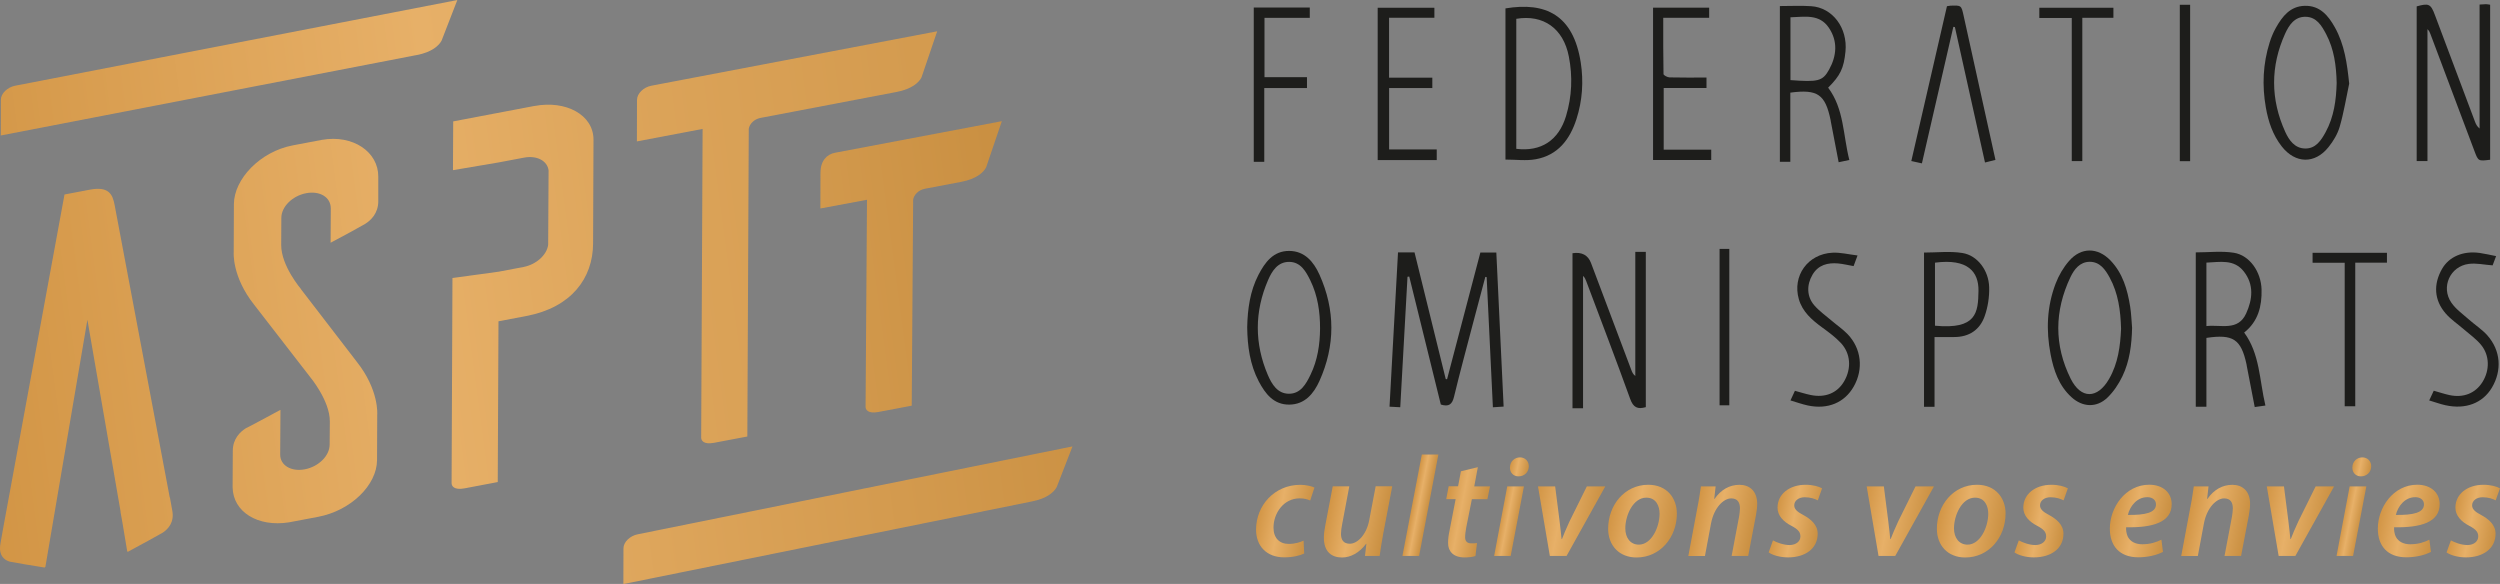 <?xml version="1.0" encoding="UTF-8"?><svg xmlns="http://www.w3.org/2000/svg" xmlns:xlink="http://www.w3.org/1999/xlink" viewBox="0 0 544.9 127.28"><rect x="0" y="0" width="544.9" height="127.28" fill="#808080" stroke="none"/><defs><style>.cls-1{fill:#fff;}.cls-2{fill:url(#Dégradé_sans_nom_119-14);}.cls-3{fill:url(#Dégradé_sans_nom_119-10);}.cls-4{fill:url(#Dégradé_sans_nom_119);}.cls-5{fill:url(#Dégradé_sans_nom_119-7);}.cls-6{fill:url(#Dégradé_sans_nom_119-4);}.cls-7{fill:url(#Dégradé_sans_nom_119-17);}.cls-8{fill:url(#Dégradé_sans_nom_119-5);}.cls-9{fill:url(#Dégradé_sans_nom_119-11);}.cls-10{fill:url(#Dégradé_sans_nom_119-9);}.cls-11{fill:url(#Dégradé_sans_nom_119-21);}.cls-12{fill:url(#Dégradé_sans_nom_119-20);}.cls-13{fill:url(#Dégradé_sans_nom_119-18);}.cls-14{fill:url(#Dégradé_sans_nom_119-16);}.cls-15{fill:url(#Dégradé_sans_nom_119-23);}.cls-16{fill:url(#Dégradé_sans_nom_119-2);}.cls-17{fill:url(#Dégradé_sans_nom_119-6);}.cls-18{fill:url(#Dégradé_sans_nom_119-19);}.cls-19{fill:url(#Dégradé_sans_nom_119-3);}.cls-20{fill:url(#Dégradé_sans_nom_119-12);}.cls-21{fill:url(#Dégradé_sans_nom_119-22);}.cls-22{fill:url(#Dégradé_sans_nom_119-15);}.cls-23{fill:url(#Dégradé_sans_nom_119-24);}.cls-24{fill:url(#Dégradé_sans_nom_119-13);}.cls-25{fill:url(#Dégradé_sans_nom_119-8);}.cls-26{fill:url(#Dégradé_sans_nom_119-25);}.cls-27{fill:#1d1d1b;}</style><linearGradient id="Dégradé_sans_nom_119" x1="-11.95" y1="82.59" x2="249.25" y2="47.88" gradientUnits="userSpaceOnUse"><stop offset="0" stop-color="#d29545"/><stop offset=".41" stop-color="#e7b068"/><stop offset="1" stop-color="#ca9042"/></linearGradient><linearGradient id="Dégradé_sans_nom_119-2" x1="-103.7" y1="89.36" x2="283.1" y2="37.97" xlink:href="#Dégradé_sans_nom_119"/><linearGradient id="Dégradé_sans_nom_119-3" x1="-6.04" y1="85.27" x2="255.16" y2="50.56" xlink:href="#Dégradé_sans_nom_119"/><linearGradient id="Dégradé_sans_nom_119-4" x1="-17.97" y1="87.72" x2="219.14" y2="56.21" xlink:href="#Dégradé_sans_nom_119"/><linearGradient id="Dégradé_sans_nom_119-5" x1="-16.11" y1="138.98" x2="245.09" y2="104.28" xlink:href="#Dégradé_sans_nom_119"/><linearGradient id="Dégradé_sans_nom_119-6" x1="-14.99" y1="23.39" x2="246.21" y2="-11.32" xlink:href="#Dégradé_sans_nom_119"/><linearGradient id="Dégradé_sans_nom_119-7" x1="-17.79" y1="81.58" x2="243.42" y2="46.88" xlink:href="#Dégradé_sans_nom_119"/><linearGradient id="Dégradé_sans_nom_119-8" x1="267.2" y1="96.73" x2="278.67" y2="96.73" gradientTransform="translate(29.99 -33.15) rotate(10.85)" xlink:href="#Dégradé_sans_nom_119"/><linearGradient id="Dégradé_sans_nom_119-9" x1="282.01" y1="93.9" x2="294.92" y2="93.9" gradientTransform="translate(29.99 -33.15) rotate(10.85)" xlink:href="#Dégradé_sans_nom_119"/><linearGradient id="Dégradé_sans_nom_119-10" x1="299.79" y1="88.08" x2="303.37" y2="88.08" gradientTransform="translate(29.99 -33.15) rotate(10.85)" xlink:href="#Dégradé_sans_nom_119"/><linearGradient id="Dégradé_sans_nom_119-11" x1="306.82" y1="87.58" x2="315.69" y2="87.58" gradientTransform="translate(29.99 -33.15) rotate(10.85)" xlink:href="#Dégradé_sans_nom_119"/><linearGradient id="Dégradé_sans_nom_119-12" x1="319.15" y1="84.81" x2="323.22" y2="84.81" gradientTransform="translate(29.99 -33.15) rotate(10.85)" xlink:href="#Dégradé_sans_nom_119"/><linearGradient id="Dégradé_sans_nom_119-13" x1="325.97" y1="85.04" x2="340.37" y2="85.04" gradientTransform="translate(29.99 -33.15) rotate(10.85)" xlink:href="#Dégradé_sans_nom_119"/><linearGradient id="Dégradé_sans_nom_119-14" x1="342.54" y1="82.38" x2="357.01" y2="82.38" gradientTransform="translate(29.99 -33.15) rotate(10.85)" xlink:href="#Dégradé_sans_nom_119"/><linearGradient id="Dégradé_sans_nom_119-15" x1="360.84" y1="79.23" x2="373.82" y2="79.23" gradientTransform="translate(29.99 -33.15) rotate(10.85)" xlink:href="#Dégradé_sans_nom_119"/><linearGradient id="Dégradé_sans_nom_119-16" x1="378.03" y1="76.03" x2="387.88" y2="76.03" gradientTransform="translate(29.99 -33.15) rotate(10.85)" xlink:href="#Dégradé_sans_nom_119"/><linearGradient id="Dégradé_sans_nom_119-17" x1="396.33" y1="71.56" x2="410.73" y2="71.56" gradientTransform="translate(29.99 -33.15) rotate(10.85)" xlink:href="#Dégradé_sans_nom_119"/><linearGradient id="Dégradé_sans_nom_119-18" x1="412.9" y1="68.89" x2="427.37" y2="68.89" gradientTransform="translate(29.99 -33.15) rotate(10.85)" xlink:href="#Dégradé_sans_nom_119"/><linearGradient id="Dégradé_sans_nom_119-19" x1="430.64" y1="65.94" x2="440.49" y2="65.94" gradientTransform="translate(29.99 -33.15) rotate(10.85)" xlink:href="#Dégradé_sans_nom_119"/><linearGradient id="Dégradé_sans_nom_119-20" x1="449.95" y1="61.81" x2="462.46" y2="61.81" gradientTransform="translate(29.99 -33.15) rotate(10.85)" xlink:href="#Dégradé_sans_nom_119"/><linearGradient id="Dégradé_sans_nom_119-21" x1="466.35" y1="59.01" x2="479.32" y2="59.01" gradientTransform="translate(29.99 -33.15) rotate(10.85)" xlink:href="#Dégradé_sans_nom_119"/><linearGradient id="Dégradé_sans_nom_119-22" x1="481.98" y1="55.14" x2="496.38" y2="55.14" gradientTransform="translate(29.99 -33.15) rotate(10.85)" xlink:href="#Dégradé_sans_nom_119"/><linearGradient id="Dégradé_sans_nom_119-23" x1="499.48" y1="50.25" x2="503.55" y2="50.25" gradientTransform="translate(29.99 -33.15) rotate(10.85)" xlink:href="#Dégradé_sans_nom_119"/><linearGradient id="Dégradé_sans_nom_119-24" x1="507.31" y1="50.82" x2="519.82" y2="50.82" gradientTransform="translate(29.99 -33.15) rotate(10.85)" xlink:href="#Dégradé_sans_nom_119"/><linearGradient id="Dégradé_sans_nom_119-25" x1="523.14" y1="48.21" x2="532.99" y2="48.21" gradientTransform="translate(29.99 -33.15) rotate(10.85)" xlink:href="#Dégradé_sans_nom_119"/></defs><g id="Calque_1"><g><path class="cls-4" d="M65.64,63.05s-4.37-5.08-4.35-9.66l.03-5.9c.01-2.46,2.43-4.81,5.41-5.38,2.98-.57,5.38,.87,5.37,3.33l-.04,7.47c2.7-1.41,6.68-3.61,7.53-4.11,1.28-.8,2.84-2.32,2.86-4.89v-5.4c.04-5.36-5.47-9.22-12.28-8.03l-6.38,1.21c-7.09,1.35-12.79,7.34-12.81,12.81l-.04,10.43s-.45,5.32,4.48,11.52l12.12,15.65s4.37,5.19,4.35,9.76l-.04,5.05c-.01,2.46-2.43,4.81-5.41,5.38-2.98,.57-5.38-.87-5.37-3.22l.06-9.74c-2.56,1.38-6.68,3.61-7.53,4-1.28,.8-2.84,2.32-2.86,4.89l-.04,8.04c.12,5.33,5.49,8.66,12.29,7.59l6.38-1.21c7.09-1.35,12.78-6.89,12.81-12.36l.04-9.93s.45-5.33-4.48-11.53l-12.12-15.76Z"/><path class="cls-16" d="M138.84,21.72l-.02,9.1,14.32-2.72-.31,67.28c0,.56,.42,1.59,2.83,1.13l7.23-1.37,.31-67.06c.15-1.03,1.14-2.11,2.56-2.38l29.68-5.66c3.26-.62,4.82-2.03,5.4-3.14l3.43-10.08-62.29,11.86c-1.7,.32-3.13,1.71-3.13,3.05Z"/><path class="cls-19" d="M37.04,108.44h-.04s-12.04-63.88-12.04-63.88c-.42-2.04-1.12-4.03-5.37-3.22l-5.53,1.05L.65,115.35h0s-.55,3.11-.55,3.11c-.47,2.65,.87,3.63,2.04,3.96,.79,.18,5.09,.88,7.62,1.29l.03-.17,.09,.08,9.17-53.92,7.24,41.84h-.03s.43,2.4,.43,2.4l1.05,6.29,.07-.07,.02,.13c2.54-1.37,6.85-3.71,7.65-4.2,1.18-.78,2.53-2.26,2.08-4.74l-.52-2.91Z"/><path class="cls-6" d="M178.83,37.58l-.02,7.86,10.16-1.9-.31,45.12c0,.56,.42,1.59,2.83,1.13l7.23-1.37,.31-44.9c.15-1.03,1.14-2.11,2.56-2.38l7.94-1.51c3.26-.62,4.82-2.03,5.4-3.14l3.43-10.08-36.39,6.89c-1.7,.32-3.13,1.71-3.13,4.29Z"/><path class="cls-8" d="M224.88,109.29h.05c3.26-.63,4.82-2.04,5.4-3.15l3.43-8.84-94.74,19.15c-1.7,.32-3.13,1.71-3.13,3.05l-.02,7.8,89.02-18Z"/><path class="cls-17" d="M90.8,12h.05c3.26-.63,4.82-2.04,5.4-3.15l3.43-8.84L3.32,18.68c-1.7,.32-3.13,1.71-3.13,3.05l-.02,7.8L90.8,12Z"/><path class="cls-5" d="M116.5,23.09l-17.72,3.37-.05,10.63,10.08-1.71,5.39-1.02c2.84-.54,5.1,.7,5.37,2.77l-.09,16.25c-.29,2.17-2.57,4.28-5.41,4.82l-5.39,1.02-10.06,1.37-.19,44.71c0,.56,.42,1.59,2.83,1.14l7.23-1.37,.16-35.04,6.1-1.16c9.78-1.86,14.49-8.22,14.52-15.81l.09-22.59c.02-5.47-6.05-8.66-12.86-7.37Z"/></g></g><g id="Calque_3"><g><path class="cls-27" d="M327.73,88.62c-.82,.06-1.51,.1-2.34,.15-.45-9.56-.91-18.96-1.36-28.37-.1-.01-.19-.03-.29-.05-.9,3.39-1.81,6.78-2.7,10.17-1.39,5.31-2.83,10.61-4.12,15.95-.39,1.64-1.11,2.26-2.88,1.7-2.28-9.24-4.58-18.57-6.88-27.89-.13,.01-.25,.02-.38,.04-.52,9.41-1.05,18.83-1.58,28.44-.78-.04-1.47-.08-2.34-.12,.62-11.22,1.23-22.34,1.85-33.63h3.6c2.27,9.21,4.53,18.4,6.8,27.6,.1,0,.2,.03,.29,.05,2.42-9.2,4.84-18.39,7.26-27.62h3.48c.53,11.2,1.06,22.32,1.59,33.58Z"/><path class="cls-27" d="M358.72,54.9v33.84c-1.82,.53-2.74,.05-3.4-1.78-3.1-8.6-6.38-17.14-9.59-25.69-.15-.4-.31-.79-.69-1.13v28.85h-2.3V55.19q3.06-.46,4.04,2.14c2.93,7.77,5.86,15.55,8.79,23.33,.17,.45,.35,.89,.86,1.29v-27.05h2.29Z"/><path class="cls-27" d="M542.75,1.03V34.82c-2.59,.32-2.58,.32-3.42-1.9-3.2-8.51-6.4-17.02-9.6-25.52-.13-.36-.28-.71-.64-1.04v28.74h-2.35V1.39c2.65-.74,3.07-.55,3.99,1.93,2.9,7.73,5.8,15.46,8.71,23.18,.2,.54,.46,1.06,1.01,1.52V.99c.66-.04,1.04-.08,1.42-.08,.27,.01,.54,.07,.88,.12Z"/><path class="cls-27" d="M489.14,72.48c3.06-2.42,3.88-5.74,3.79-9.37-.1-3.87-2.6-7.48-6.05-8.02-2.68-.42-5.48-.08-8.29-.08v33.64h2.32v-15c5.82-.88,7.55,.29,8.74,5.74,.02,.11,.03,.22,.05,.33,.58,2.98,1.15,5.96,1.74,9,.79-.11,1.43-.2,2.33-.33-1.32-5.54-1.18-11.21-4.63-15.91Zm-8.23-1.41v-13.83c2.97-.12,6.01-.81,8.16,1.94,2.24,2.86,1.9,6.06,.51,9.12-1.79,3.93-5.45,2.41-8.67,2.77Z"/><path class="cls-27" d="M398.46,19.11c2.66-2.65,3.42-4.23,3.78-7.89,.5-5.12-2.8-9.56-7.47-9.87-2.21-.15-4.43-.03-6.83-.03V35.27h2.28v-15.08c5.96-.79,7.61,.38,8.78,5.99,.02,.11,.03,.22,.05,.33,.56,2.92,1.13,5.84,1.7,8.85,.84-.18,1.53-.32,2.33-.49-1.38-5.43-1.13-11.14-4.62-15.76Zm-8.21-1.65V3.77c3.09-.09,6.28-.79,8.36,2.27,2.02,2.97,1.7,6.17,.06,9.13-1.41,2.56-2.46,2.73-8.42,2.29Z"/><path class="cls-27" d="M344.54,13.62c-1.63-10.41-7.69-13.23-16.41-11.79V34.78c2.3,0,4.51,.31,6.59-.07,4.84-.87,7.45-4.31,8.88-8.74,1.3-4.02,1.58-8.22,.94-12.35Zm-3.21,11.68c-1.6,5.29-5.44,7.81-10.84,7.14V4.1c5.9-.99,10.26,2.09,11.45,8.2,.86,4.36,.68,8.73-.61,13Z"/><path class="cls-27" d="M508.9,5.95c-1.42-2.55-3.26-4.76-6.54-4.68-3.18,.07-4.9,2.29-6.3,4.78-.57,1.01-1.02,2.1-1.37,3.21-1.46,4.64-1.67,9.37-.83,14.15,.54,3.1,1.52,6.03,3.49,8.53,2.95,3.74,7.18,3.85,10.16,.14,1.06-1.31,2-2.88,2.46-4.48,.89-3.06,1.39-6.24,2.06-9.37-.45-4.34-1.01-8.5-3.13-12.28Zm-2.01,22.86c-.97,1.77-2.13,3.58-4.43,3.56-2.3-.02-3.54-1.81-4.37-3.63-3.22-7.1-3.24-14.28-.03-21.39,.85-1.87,2.07-3.74,4.48-3.69,2.37,.04,3.49,1.93,4.46,3.77,1.75,3.31,2.22,6.93,2.3,10.66-.1,3.71-.58,7.37-2.41,10.72Z"/><path class="cls-27" d="M287.58,59.84c-1.25-2.77-3.21-5.13-6.57-5.15-3.46-.02-5.29,2.46-6.72,5.22-1.85,3.58-2.37,7.48-2.45,11.45,.06,4.09,.59,8.09,2.52,11.77,1.42,2.69,3.25,5.09,6.65,5.06,3.38-.02,5.33-2.39,6.57-5.14,3.47-7.7,3.47-15.51,0-23.21Zm-1.93,21.82c-.98,2.03-2.16,4.17-4.72,4.16-2.48-.01-3.72-2.06-4.59-4.08-2.93-6.87-2.92-13.8,.03-20.65,.86-2.01,2.12-4.03,4.63-4.01s3.65,2.1,4.61,4.06c1.61,3.3,2.12,6.86,2.11,10.5-.03,3.48-.55,6.87-2.07,10.02Z"/><path class="cls-27" d="M464.29,66.83c-.59-3.7-1.6-7.27-4.3-10.07-2.78-2.88-6.39-2.91-9.01,.11-1.25,1.42-2.26,3.17-2.94,4.95-1.9,4.98-2.1,10.15-1.1,15.37,.68,3.54,1.81,6.88,4.57,9.39,2.41,2.19,5.45,2.34,7.8,.11,1.36-1.3,2.48-2.99,3.3-4.7,1.58-3.29,2.01-6.88,2.1-10.53-.13-1.54-.18-3.1-.42-4.63Zm-4.61,15.79c-2.51,4.35-6.12,4.41-8.36-.09-3.62-7.29-3.55-14.75-.05-22.11,.83-1.74,2.06-3.34,4.2-3.36,2.23,0,3.4,1.69,4.35,3.43,1.88,3.44,2.38,7.22,2.49,11.18-.17,3.76-.65,7.54-2.63,10.95Z"/><path class="cls-27" d="M434.93,34.85c-.69,.17-1.35,.34-2.28,.57-2.2-9.89-4.38-19.71-6.56-29.52-.11-.02-.23-.03-.34-.05-2.27,9.88-4.55,19.75-6.85,29.76-.78-.17-1.46-.32-2.31-.51,2.61-11.33,5.19-22.54,7.77-33.75,.33-.05,.54-.1,.76-.11,2.38-.09,2.37-.09,2.88,2.23,2.29,10.39,4.59,20.79,6.93,31.38Z"/><path class="cls-27" d="M427.76,55.15c-2.72-.45-5.57-.1-8.4-.1v33.62h2.29v-15.21h4.27c3.27,.01,5.61-1.57,6.66-4.55,.7-1.98,1.04-4.21,.98-6.32-.1-3.63-2.54-6.91-5.8-7.44Zm-6.01,15.84v-13.74c7.17-.94,9.54,2,9.48,6.14-.07,4.76-.42,8.46-9.48,7.6Z"/><polygon class="cls-27" points="313.15 32.57 313.15 34.89 300.28 34.89 300.28 1.69 312.64 1.69 312.64 3.87 302.76 3.87 302.76 16.93 312.19 16.93 312.19 19.19 302.77 19.19 302.77 32.57 313.15 32.57"/><path class="cls-27" d="M372.98,32.62v2.26h-12.68V1.67h12.23V3.88h-10.01c0,4.21-.02,8.24,.06,12.27,.01,.26,.86,.71,1.32,.72,2.65,.07,5.31,.03,8.05,.03v2.28h-9.33v13.44h10.36Z"/><polygon class="cls-27" points="275.61 3.89 275.61 16.82 284.87 16.82 284.87 19.19 275.56 19.19 275.56 35.27 273.27 35.27 273.27 1.64 285.48 1.64 285.48 3.89 275.61 3.89"/><path class="cls-27" d="M404.04,84.25c-1.99,3.51-5.65,5.05-9.99,4.13-1.23-.26-2.43-.7-3.8-1.1,.41-.89,.69-1.48,.97-2.1,1.19,.32,2.3,.68,3.42,.91,3.19,.67,5.83-.43,7.31-2.98,1.62-2.79,1.44-6.04-.71-8.35-1.2-1.28-2.65-2.35-4.08-3.39-2.23-1.63-4.3-3.41-5.09-6.17-1.45-5.08,1.96-9.85,7.33-10.12,1.72-.09,3.47,.36,5.47,.6-.38,1-.61,1.64-.86,2.32-1.21-.21-2.28-.48-3.37-.58-2.29-.2-4.33,.32-5.59,2.46-1.32,2.24-1.25,4.79,.4,6.68,1.08,1.24,2.46,2.22,3.72,3.29,1.18,1.01,2.48,1.89,3.55,3,3,3.14,3.47,7.62,1.32,11.4Z"/><path class="cls-27" d="M543.13,84.5c-2.02,3.38-5.73,4.8-10.14,3.82-1.12-.25-2.21-.65-3.52-1.04,.42-.9,.69-1.49,.99-2.12,1.18,.33,2.28,.7,3.41,.95,3.08,.66,5.68-.39,7.22-2.86,1.6-2.57,1.57-5.81-.33-8.1-1.04-1.26-2.43-2.24-3.68-3.32-1.34-1.17-2.85-2.16-4-3.48-2.54-2.91-2.74-6.36-.82-9.73,1.52-2.67,4.6-4,8.21-3.49,1.13,.16,2.26,.43,3.58,.69-.32,.85-.56,1.49-.76,2.02-1.82-.13-3.55-.54-5.2-.32-4.07,.52-6.12,5.06-3.79,8.45,.97,1.42,2.49,2.48,3.8,3.65,1.32,1.18,2.86,2.15,4.03,3.46,2.94,3.31,3.24,7.65,1,11.42Z"/><polygon class="cls-27" points="460.64 1.69 460.64 3.88 453.86 3.88 453.86 35.11 451.56 35.11 451.56 3.92 444.49 3.92 444.49 1.69 460.64 1.69"/><polygon class="cls-27" points="520.26 55.1 520.26 57.25 513.35 57.25 513.35 88.55 511.05 88.55 511.05 57.27 504.05 57.27 504.05 55.1 520.26 55.1"/><rect class="cls-27" x="475.11" y="1.04" width="2.25" height="34.09"/><rect class="cls-27" x="374.8" y="54.25" width="2.12" height="34.09"/></g><path class="cls-1" d="M311.72,124.33h3.99"/><g><path class="cls-25" d="M284.26,120.64c-.87,.44-2.43,.84-4.36,.84-3.8,0-6.13-2.43-6.13-6.04,0-5.29,4.02-9.77,9.65-9.77,1.34,0,2.52,.34,3.08,.59l-.93,2.83c-.56-.25-1.28-.47-2.28-.47-3.52,0-5.72,3.24-5.72,6.38,0,2.27,1.3,3.55,3.33,3.55,1.4,0,2.46-.37,3.23-.71l.13,2.8Z"/><path class="cls-10" d="M303.45,106.01l-1.99,10.46c-.34,1.8-.56,3.39-.75,4.7h-3.2s.31-2.65,.31-2.65h-.06c-1.47,1.96-3.36,2.99-5.26,2.99-2.21,0-3.95-1.19-3.95-4.3,0-.81,.1-1.68,.31-2.71l1.62-8.5h3.61s-1.56,8.28-1.56,8.28c-.15,.75-.25,1.5-.25,2.08,0,1.25,.5,2.15,1.93,2.15,1.68,0,3.64-1.99,4.23-5.14l1.4-7.38h3.61Z"/><path class="cls-3" d="M305.67,121.17l4.23-22.1h3.61s-4.2,22.1-4.2,22.1h-3.64Z"/><path class="cls-9" d="M322.11,101.84l-.78,4.17h3.43s-.56,2.8-.56,2.8h-3.39s-1.22,6.13-1.22,6.13c-.12,.71-.25,1.5-.25,2.15,0,.81,.38,1.34,1.34,1.34,.44,0,.87,0,1.25-.07l-.34,2.83c-.53,.19-1.49,.31-2.36,.31-2.49,0-3.61-1.37-3.61-3.12,0-.87,.1-1.71,.34-2.83l1.31-6.76h-2.05s.53-2.8,.53-2.8h2.05s.62-3.27,.62-3.27l3.71-.9Z"/><path class="cls-20" d="M325.66,121.17l2.86-15.16h3.64s-2.89,15.16-2.89,15.16h-3.61Zm3.45-19.27c0-1.31,1-2.21,2.18-2.21,1.12,0,1.93,.81,1.93,1.96-.03,1.34-1.03,2.18-2.24,2.18-1.12,0-1.9-.81-1.87-1.93Z"/><path class="cls-24" d="M338.96,106.01l.96,7.53c.19,1.8,.38,2.96,.44,3.95h.09c.38-.96,.81-2.05,1.65-3.86l3.77-7.62h4.02s-8.44,15.16-8.44,15.16h-3.65s-2.58-15.16-2.58-15.16h3.74Z"/><path class="cls-2" d="M365.49,111.95c0,5.14-3.61,9.56-8.78,9.56-3.83,0-6.2-2.65-6.2-6.26,0-5.14,3.58-9.59,8.75-9.59,4.08,0,6.23,2.93,6.23,6.29Zm-11.24,3.21c0,2.08,1.12,3.55,2.96,3.55,2.71,0,4.51-3.74,4.51-6.76,0-1.56-.68-3.48-2.89-3.48-2.89,0-4.58,3.86-4.58,6.69Z"/><path class="cls-22" d="M367.99,121.17l1.96-10.46c.37-1.8,.59-3.4,.78-4.7h3.21s-.31,2.74-.31,2.74h.07c1.4-2.05,3.33-3.08,5.44-3.08,2.15,0,3.86,1.31,3.86,4.17,0,.68-.13,1.74-.28,2.52l-1.68,8.81h-3.61s1.62-8.56,1.62-8.56c.09-.56,.19-1.21,.19-1.8,0-1.24-.47-2.18-1.9-2.18-1.65,0-3.77,1.99-4.42,5.54l-1.31,7.01h-3.61Z"/><path class="cls-14" d="M386.43,117.78c.78,.44,2.28,1.02,3.65,1.02,1.47-.03,2.34-.87,2.34-1.87,0-.96-.5-1.56-2-2.34-1.74-.9-2.99-2.21-2.99-3.95,0-2.93,2.56-4.98,6.13-4.98,1.59,0,2.89,.38,3.58,.78l-.93,2.62c-.56-.31-1.59-.68-2.83-.68-1.37,0-2.31,.75-2.31,1.77,0,.84,.69,1.43,1.96,2.09,1.65,.9,3.15,2.14,3.15,4.08,0,3.33-2.8,5.17-6.45,5.17-1.77,0-3.42-.5-4.23-1.09l.93-2.61Z"/><path class="cls-7" d="M410.6,106.01l.96,7.53c.19,1.8,.38,2.96,.44,3.95h.09c.38-.96,.81-2.05,1.65-3.86l3.77-7.62h4.02s-8.44,15.16-8.44,15.16h-3.65s-2.58-15.16-2.58-15.16h3.74Z"/><path class="cls-13" d="M437.13,111.95c0,5.14-3.61,9.56-8.78,9.56-3.83,0-6.19-2.65-6.19-6.26,0-5.14,3.58-9.59,8.75-9.59,4.08,0,6.23,2.93,6.23,6.29Zm-11.24,3.21c0,2.08,1.12,3.55,2.96,3.55,2.71,0,4.51-3.74,4.51-6.76,0-1.56-.68-3.48-2.89-3.48-2.89,0-4.58,3.86-4.58,6.69Z"/><path class="cls-18" d="M440.01,117.78c.78,.44,2.27,1.02,3.64,1.02,1.47-.03,2.33-.87,2.33-1.87,0-.96-.5-1.56-1.99-2.34-1.74-.9-2.99-2.21-2.99-3.95,0-2.93,2.56-4.98,6.13-4.98,1.59,0,2.89,.38,3.58,.78l-.93,2.62c-.56-.31-1.59-.68-2.83-.68-1.37,0-2.31,.75-2.31,1.77,0,.84,.69,1.43,1.96,2.09,1.65,.9,3.15,2.14,3.15,4.08,0,3.33-2.8,5.17-6.45,5.17-1.77,0-3.42-.5-4.23-1.09l.94-2.61Z"/><path class="cls-12" d="M471.45,120.29c-1.5,.78-3.52,1.18-5.36,1.18-4.2,0-6.23-2.55-6.23-6.26,0-4.58,3.36-9.56,8.59-9.56,2.99,0,4.89,1.74,4.89,4.26,0,3.89-4.08,5.14-9.93,5.01-.06,.53,.07,1.56,.41,2.15,.59,1.02,1.68,1.56,3.11,1.56,1.71,0,3.08-.44,4.17-1l.34,2.65Zm-3.46-11.92c-2.27,0-3.77,2.02-4.2,3.86,3.74,.06,6.13-.47,6.13-2.28,0-.99-.78-1.59-1.93-1.59Z"/><path class="cls-11" d="M475.42,121.17l1.96-10.46c.37-1.8,.59-3.4,.78-4.7h3.21s-.31,2.74-.31,2.74h.07c1.4-2.05,3.33-3.08,5.44-3.08,2.15,0,3.86,1.31,3.86,4.17,0,.68-.13,1.74-.28,2.52l-1.68,8.81h-3.61s1.62-8.56,1.62-8.56c.09-.56,.19-1.21,.19-1.8,0-1.24-.47-2.18-1.9-2.18-1.65,0-3.77,1.99-4.42,5.54l-1.31,7.01h-3.61Z"/><path class="cls-21" d="M497.81,106.01l.96,7.53c.19,1.8,.38,2.96,.44,3.95h.09c.38-.96,.81-2.05,1.65-3.86l3.77-7.62h4.02s-8.44,15.16-8.44,15.16h-3.65s-2.58-15.16-2.58-15.16h3.74Z"/><path class="cls-15" d="M509.27,121.17l2.86-15.16h3.64s-2.89,15.16-2.89,15.16h-3.61Zm3.45-19.27c0-1.31,1-2.21,2.18-2.21,1.12,0,1.93,.81,1.93,1.96-.03,1.34-1.03,2.18-2.24,2.18-1.12,0-1.9-.81-1.87-1.93Z"/><path class="cls-23" d="M529.86,120.29c-1.5,.78-3.52,1.18-5.36,1.18-4.2,0-6.23-2.55-6.23-6.26,0-4.58,3.36-9.56,8.59-9.56,2.99,0,4.89,1.74,4.89,4.26,0,3.89-4.08,5.14-9.93,5.01-.06,.53,.07,1.56,.41,2.15,.59,1.02,1.68,1.56,3.11,1.56,1.71,0,3.08-.44,4.17-1l.34,2.65Zm-3.46-11.92c-2.27,0-3.77,2.02-4.2,3.86,3.74,.06,6.13-.47,6.13-2.28,0-.99-.78-1.59-1.93-1.59Z"/><path class="cls-26" d="M534.19,117.78c.78,.44,2.27,1.02,3.64,1.02,1.47-.03,2.33-.87,2.33-1.87,0-.96-.5-1.56-1.99-2.34-1.74-.9-2.99-2.21-2.99-3.95,0-2.93,2.56-4.98,6.13-4.98,1.59,0,2.89,.38,3.58,.78l-.93,2.62c-.56-.31-1.59-.68-2.83-.68-1.37,0-2.31,.75-2.31,1.77,0,.84,.69,1.43,1.96,2.09,1.65,.9,3.15,2.14,3.15,4.08,0,3.33-2.8,5.17-6.45,5.17-1.77,0-3.42-.5-4.23-1.09l.94-2.61Z"/></g></g></svg>